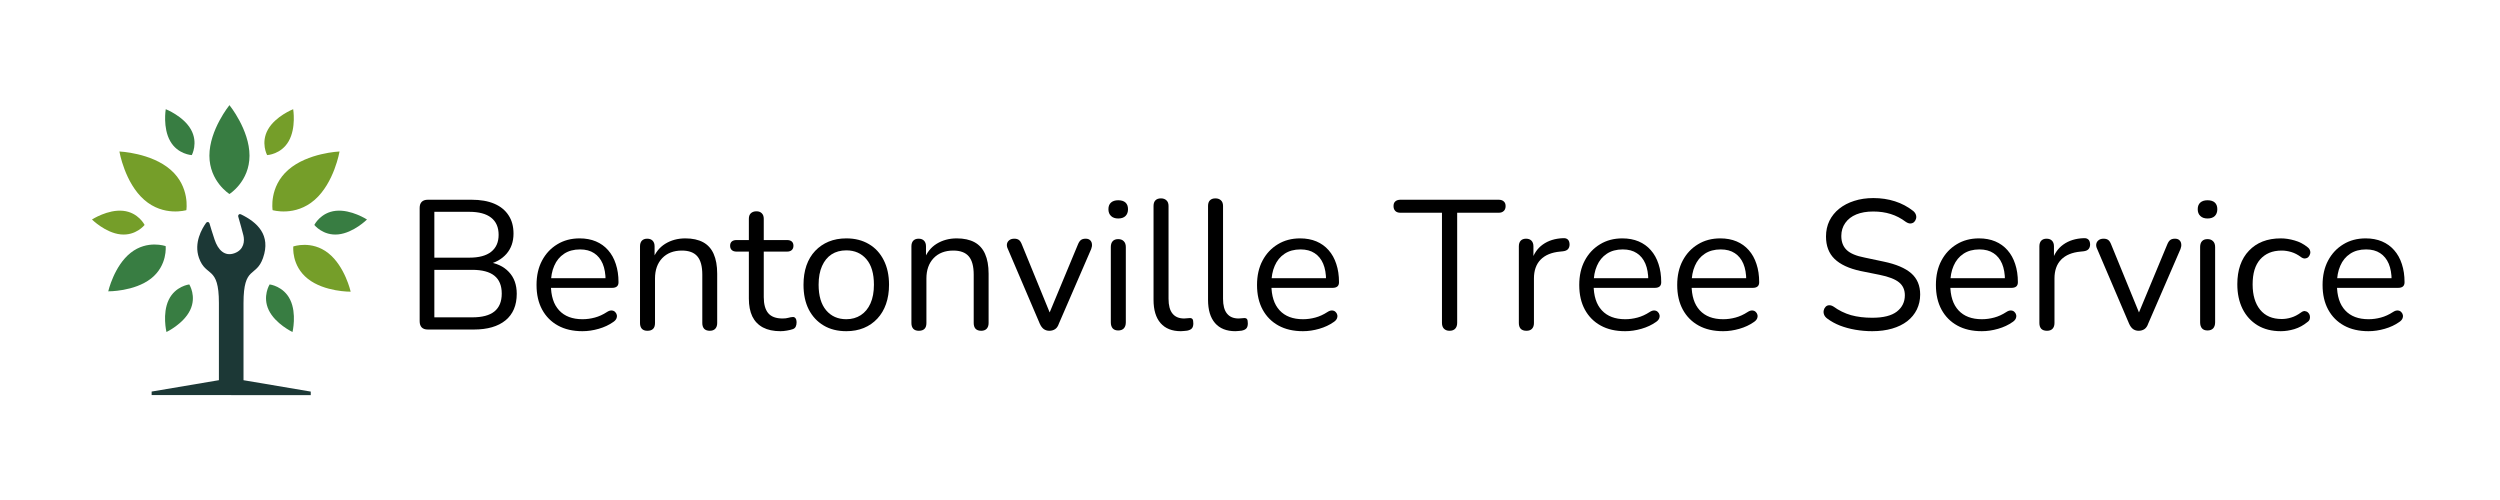 <?xml version="1.0" encoding="UTF-8"?>
<svg xmlns="http://www.w3.org/2000/svg" xmlns:xlink="http://www.w3.org/1999/xlink" width="500" zoomAndPan="magnify" viewBox="0 0 375 75" height="100" preserveAspectRatio="xMidYMid meet" version="1.0">
  <defs>
    <g></g>
    <clipPath id="b11e39d4a1">
      <path d="M 22 32 L 47 32 L 47 59.27 L 22 59.27 Z M 22 32 " clip-rule="nonzero"></path>
    </clipPath>
    <clipPath id="bf9ab660a8">
      <path d="M 16 15.77 L 55.047 15.77 L 55.047 50 L 16 50 Z M 16 15.77 " clip-rule="nonzero"></path>
    </clipPath>
    <clipPath id="6ac637ef2a">
      <path d="M 13.797 16 L 53 16 L 53 44 L 13.797 44 Z M 13.797 16 " clip-rule="nonzero"></path>
    </clipPath>
  </defs>
  <g fill="#000000" fill-opacity="1">
    <g transform="translate(60.543, 49.429)">
      <g>
        <path d="M 3.641 0 C 3.234 0 2.926 -0.102 2.719 -0.312 C 2.508 -0.531 2.406 -0.844 2.406 -1.25 L 2.406 -18.234 C 2.406 -18.641 2.508 -18.945 2.719 -19.156 C 2.926 -19.363 3.234 -19.469 3.641 -19.469 L 10.188 -19.469 C 11.531 -19.469 12.664 -19.27 13.594 -18.875 C 14.531 -18.477 15.242 -17.898 15.734 -17.141 C 16.234 -16.391 16.484 -15.473 16.484 -14.391 C 16.484 -13.172 16.129 -12.156 15.422 -11.344 C 14.711 -10.539 13.754 -10.008 12.547 -9.75 L 12.547 -10.141 C 13.922 -9.973 15 -9.473 15.781 -8.641 C 16.57 -7.816 16.969 -6.723 16.969 -5.359 C 16.969 -3.629 16.406 -2.301 15.281 -1.375 C 14.156 -0.457 12.57 0 10.531 0 Z M 4.609 -1.828 L 10.297 -1.828 C 11.773 -1.828 12.879 -2.117 13.609 -2.703 C 14.348 -3.297 14.719 -4.191 14.719 -5.391 C 14.719 -6.598 14.348 -7.492 13.609 -8.078 C 12.879 -8.66 11.773 -8.953 10.297 -8.953 L 4.609 -8.953 Z M 4.609 -10.781 L 9.859 -10.781 C 11.297 -10.781 12.383 -11.07 13.125 -11.656 C 13.875 -12.25 14.25 -13.098 14.25 -14.203 C 14.25 -15.336 13.875 -16.195 13.125 -16.781 C 12.383 -17.363 11.297 -17.656 9.859 -17.656 L 4.609 -17.656 Z M 4.609 -10.781 "></path>
      </g>
    </g>
  </g>
  <g fill="#000000" fill-opacity="1">
    <g transform="translate(79.214, 49.429)">
      <g>
        <path d="M 8.156 0.25 C 6.727 0.25 5.504 -0.031 4.484 -0.594 C 3.461 -1.156 2.672 -1.953 2.109 -2.984 C 1.547 -4.016 1.266 -5.25 1.266 -6.688 C 1.266 -8.082 1.539 -9.301 2.094 -10.344 C 2.645 -11.383 3.406 -12.195 4.375 -12.781 C 5.344 -13.375 6.461 -13.672 7.734 -13.672 C 8.641 -13.672 9.453 -13.52 10.172 -13.219 C 10.891 -12.914 11.5 -12.477 12 -11.906 C 12.508 -11.332 12.895 -10.641 13.156 -9.828 C 13.426 -9.023 13.562 -8.113 13.562 -7.094 C 13.562 -6.801 13.477 -6.586 13.312 -6.453 C 13.145 -6.316 12.906 -6.25 12.594 -6.25 L 2.984 -6.25 L 2.984 -7.703 L 12.078 -7.703 L 11.625 -7.344 C 11.625 -8.344 11.477 -9.188 11.188 -9.875 C 10.895 -10.562 10.469 -11.086 9.906 -11.453 C 9.344 -11.828 8.641 -12.016 7.797 -12.016 C 6.848 -12.016 6.047 -11.797 5.391 -11.359 C 4.742 -10.93 4.254 -10.332 3.922 -9.562 C 3.586 -8.801 3.422 -7.914 3.422 -6.906 L 3.422 -6.734 C 3.422 -5.047 3.832 -3.758 4.656 -2.875 C 5.477 -1.988 6.645 -1.547 8.156 -1.547 C 8.781 -1.547 9.398 -1.629 10.016 -1.797 C 10.629 -1.961 11.234 -2.238 11.828 -2.625 C 12.078 -2.789 12.305 -2.867 12.516 -2.859 C 12.734 -2.848 12.906 -2.781 13.031 -2.656 C 13.164 -2.539 13.254 -2.395 13.297 -2.219 C 13.348 -2.051 13.332 -1.863 13.25 -1.656 C 13.164 -1.457 13.004 -1.281 12.766 -1.125 C 12.148 -0.688 11.426 -0.348 10.594 -0.109 C 9.77 0.129 8.957 0.25 8.156 0.25 Z M 8.156 0.25 "></path>
      </g>
    </g>
  </g>
  <g fill="#000000" fill-opacity="1">
    <g transform="translate(93.907, 49.429)">
      <g>
        <path d="M 3.203 0.188 C 2.836 0.188 2.562 0.086 2.375 -0.109 C 2.188 -0.316 2.094 -0.602 2.094 -0.969 L 2.094 -12.484 C 2.094 -12.848 2.188 -13.129 2.375 -13.328 C 2.562 -13.523 2.828 -13.625 3.172 -13.625 C 3.523 -13.625 3.797 -13.523 3.984 -13.328 C 4.18 -13.129 4.281 -12.848 4.281 -12.484 L 4.281 -10.109 L 3.984 -10.438 C 4.367 -11.508 5 -12.316 5.875 -12.859 C 6.75 -13.398 7.754 -13.672 8.891 -13.672 C 9.961 -13.672 10.852 -13.477 11.562 -13.094 C 12.27 -12.707 12.797 -12.125 13.141 -11.344 C 13.492 -10.562 13.672 -9.57 13.672 -8.375 L 13.672 -0.969 C 13.672 -0.602 13.57 -0.316 13.375 -0.109 C 13.188 0.086 12.914 0.188 12.562 0.188 C 12.195 0.188 11.914 0.086 11.719 -0.109 C 11.531 -0.316 11.438 -0.602 11.438 -0.969 L 11.438 -8.234 C 11.438 -9.484 11.191 -10.395 10.703 -10.969 C 10.211 -11.551 9.438 -11.844 8.375 -11.844 C 7.133 -11.844 6.148 -11.461 5.422 -10.703 C 4.703 -9.941 4.344 -8.926 4.344 -7.656 L 4.344 -0.969 C 4.344 -0.195 3.961 0.188 3.203 0.188 Z M 3.203 0.188 "></path>
      </g>
    </g>
  </g>
  <g fill="#000000" fill-opacity="1">
    <g transform="translate(109.595, 49.429)">
      <g>
        <path d="M 7.484 0.25 C 6.43 0.25 5.551 0.062 4.844 -0.312 C 4.133 -0.695 3.602 -1.25 3.25 -1.969 C 2.906 -2.695 2.734 -3.586 2.734 -4.641 L 2.734 -11.688 L 0.891 -11.688 C 0.578 -11.688 0.336 -11.766 0.172 -11.922 C 0.004 -12.078 -0.078 -12.289 -0.078 -12.562 C -0.078 -12.844 0.004 -13.055 0.172 -13.203 C 0.336 -13.348 0.578 -13.422 0.891 -13.422 L 2.734 -13.422 L 2.734 -16.609 C 2.734 -16.973 2.832 -17.25 3.031 -17.438 C 3.238 -17.633 3.52 -17.734 3.875 -17.734 C 4.219 -17.734 4.484 -17.633 4.672 -17.438 C 4.867 -17.25 4.969 -16.973 4.969 -16.609 L 4.969 -13.422 L 8.453 -13.422 C 8.766 -13.422 9.004 -13.348 9.172 -13.203 C 9.336 -13.055 9.422 -12.844 9.422 -12.562 C 9.422 -12.289 9.336 -12.078 9.172 -11.922 C 9.004 -11.766 8.766 -11.688 8.453 -11.688 L 4.969 -11.688 L 4.969 -4.859 C 4.969 -3.805 5.188 -3.008 5.625 -2.469 C 6.07 -1.926 6.797 -1.656 7.797 -1.656 C 8.141 -1.656 8.438 -1.691 8.688 -1.766 C 8.938 -1.836 9.145 -1.875 9.312 -1.875 C 9.477 -1.895 9.613 -1.836 9.719 -1.703 C 9.832 -1.578 9.891 -1.359 9.891 -1.047 C 9.891 -0.828 9.848 -0.625 9.766 -0.438 C 9.68 -0.258 9.539 -0.133 9.344 -0.062 C 9.113 0.02 8.816 0.094 8.453 0.156 C 8.098 0.219 7.773 0.25 7.484 0.25 Z M 7.484 0.25 "></path>
      </g>
    </g>
  </g>
  <g fill="#000000" fill-opacity="1">
    <g transform="translate(119.261, 49.429)">
      <g>
        <path d="M 7.688 0.25 C 6.375 0.25 5.238 -0.035 4.281 -0.609 C 3.32 -1.18 2.578 -1.984 2.047 -3.016 C 1.523 -4.055 1.266 -5.289 1.266 -6.719 C 1.266 -7.781 1.41 -8.738 1.703 -9.594 C 2.004 -10.457 2.441 -11.191 3.016 -11.797 C 3.586 -12.398 4.266 -12.863 5.047 -13.188 C 5.828 -13.508 6.707 -13.672 7.688 -13.672 C 8.988 -13.672 10.117 -13.383 11.078 -12.812 C 12.035 -12.25 12.773 -11.445 13.297 -10.406 C 13.828 -9.363 14.094 -8.133 14.094 -6.719 C 14.094 -5.645 13.941 -4.68 13.641 -3.828 C 13.348 -2.984 12.914 -2.254 12.344 -1.641 C 11.77 -1.023 11.094 -0.555 10.312 -0.234 C 9.531 0.086 8.656 0.25 7.688 0.25 Z M 7.688 -1.547 C 8.508 -1.547 9.234 -1.75 9.859 -2.156 C 10.484 -2.562 10.969 -3.148 11.312 -3.922 C 11.656 -4.691 11.828 -5.625 11.828 -6.719 C 11.828 -8.395 11.453 -9.672 10.703 -10.547 C 9.953 -11.43 8.945 -11.875 7.688 -11.875 C 6.832 -11.875 6.098 -11.676 5.484 -11.281 C 4.867 -10.883 4.391 -10.301 4.047 -9.531 C 3.703 -8.77 3.531 -7.832 3.531 -6.719 C 3.531 -5.062 3.906 -3.785 4.656 -2.891 C 5.414 -1.992 6.426 -1.547 7.688 -1.547 Z M 7.688 -1.547 "></path>
      </g>
    </g>
  </g>
  <g fill="#000000" fill-opacity="1">
    <g transform="translate(134.618, 49.429)">
      <g>
        <path d="M 3.203 0.188 C 2.836 0.188 2.562 0.086 2.375 -0.109 C 2.188 -0.316 2.094 -0.602 2.094 -0.969 L 2.094 -12.484 C 2.094 -12.848 2.188 -13.129 2.375 -13.328 C 2.562 -13.523 2.828 -13.625 3.172 -13.625 C 3.523 -13.625 3.797 -13.523 3.984 -13.328 C 4.18 -13.129 4.281 -12.848 4.281 -12.484 L 4.281 -10.109 L 3.984 -10.438 C 4.367 -11.508 5 -12.316 5.875 -12.859 C 6.75 -13.398 7.754 -13.672 8.891 -13.672 C 9.961 -13.672 10.852 -13.477 11.562 -13.094 C 12.27 -12.707 12.797 -12.125 13.141 -11.344 C 13.492 -10.562 13.672 -9.57 13.672 -8.375 L 13.672 -0.969 C 13.672 -0.602 13.57 -0.316 13.375 -0.109 C 13.188 0.086 12.914 0.188 12.562 0.188 C 12.195 0.188 11.914 0.086 11.719 -0.109 C 11.531 -0.316 11.438 -0.602 11.438 -0.969 L 11.438 -8.234 C 11.438 -9.484 11.191 -10.395 10.703 -10.969 C 10.211 -11.551 9.438 -11.844 8.375 -11.844 C 7.133 -11.844 6.148 -11.461 5.422 -10.703 C 4.703 -9.941 4.344 -8.926 4.344 -7.656 L 4.344 -0.969 C 4.344 -0.195 3.961 0.188 3.203 0.188 Z M 3.203 0.188 "></path>
      </g>
    </g>
  </g>
  <g fill="#000000" fill-opacity="1">
    <g transform="translate(150.305, 49.429)">
      <g>
        <path d="M 7.094 0.188 C 6.781 0.188 6.504 0.102 6.266 -0.062 C 6.023 -0.238 5.82 -0.516 5.656 -0.891 L 0.891 -12.047 C 0.754 -12.316 0.703 -12.57 0.734 -12.812 C 0.773 -13.051 0.891 -13.242 1.078 -13.391 C 1.266 -13.547 1.52 -13.625 1.844 -13.625 C 2.145 -13.625 2.379 -13.555 2.547 -13.422 C 2.711 -13.297 2.859 -13.066 2.984 -12.734 L 7.516 -1.656 L 6.766 -1.656 L 11.375 -12.734 C 11.508 -13.066 11.66 -13.297 11.828 -13.422 C 11.992 -13.555 12.234 -13.625 12.547 -13.625 C 12.836 -13.625 13.062 -13.547 13.219 -13.391 C 13.375 -13.242 13.461 -13.055 13.484 -12.828 C 13.516 -12.598 13.477 -12.348 13.375 -12.078 L 8.531 -0.891 C 8.406 -0.516 8.219 -0.238 7.969 -0.062 C 7.719 0.102 7.426 0.188 7.094 0.188 Z M 7.094 0.188 "></path>
      </g>
    </g>
  </g>
  <g fill="#000000" fill-opacity="1">
    <g transform="translate(164.529, 49.429)">
      <g>
        <path d="M 3.203 0.141 C 2.836 0.141 2.562 0.035 2.375 -0.172 C 2.188 -0.391 2.094 -0.691 2.094 -1.078 L 2.094 -12.375 C 2.094 -12.758 2.188 -13.051 2.375 -13.25 C 2.562 -13.457 2.836 -13.562 3.203 -13.562 C 3.555 -13.562 3.832 -13.457 4.031 -13.25 C 4.238 -13.051 4.344 -12.758 4.344 -12.375 L 4.344 -1.078 C 4.344 -0.691 4.242 -0.391 4.047 -0.172 C 3.848 0.035 3.566 0.141 3.203 0.141 Z M 3.203 -16.656 C 2.742 -16.656 2.383 -16.781 2.125 -17.031 C 1.863 -17.281 1.734 -17.617 1.734 -18.047 C 1.734 -18.484 1.863 -18.816 2.125 -19.047 C 2.383 -19.273 2.742 -19.391 3.203 -19.391 C 3.68 -19.391 4.047 -19.273 4.297 -19.047 C 4.547 -18.816 4.672 -18.484 4.672 -18.047 C 4.672 -17.617 4.547 -17.281 4.297 -17.031 C 4.047 -16.781 3.68 -16.656 3.203 -16.656 Z M 3.203 -16.656 "></path>
      </g>
    </g>
  </g>
  <g fill="#000000" fill-opacity="1">
    <g transform="translate(170.937, 49.429)">
      <g>
        <path d="M 6.188 0.25 C 4.863 0.25 3.848 -0.156 3.141 -0.969 C 2.441 -1.781 2.094 -2.941 2.094 -4.453 L 2.094 -18.531 C 2.094 -18.906 2.188 -19.188 2.375 -19.375 C 2.562 -19.57 2.836 -19.672 3.203 -19.672 C 3.555 -19.672 3.832 -19.57 4.031 -19.375 C 4.238 -19.188 4.344 -18.906 4.344 -18.531 L 4.344 -4.609 C 4.344 -3.617 4.539 -2.879 4.938 -2.391 C 5.332 -1.898 5.914 -1.656 6.688 -1.656 C 6.852 -1.656 7 -1.664 7.125 -1.688 C 7.258 -1.707 7.391 -1.719 7.516 -1.719 C 7.711 -1.727 7.852 -1.676 7.938 -1.562 C 8.02 -1.457 8.062 -1.238 8.062 -0.906 C 8.062 -0.582 7.988 -0.336 7.844 -0.172 C 7.695 -0.004 7.457 0.109 7.125 0.172 C 6.977 0.18 6.82 0.195 6.656 0.219 C 6.488 0.238 6.332 0.25 6.188 0.25 Z M 6.188 0.25 "></path>
      </g>
    </g>
  </g>
  <g fill="#000000" fill-opacity="1">
    <g transform="translate(179.112, 49.429)">
      <g>
        <path d="M 6.188 0.25 C 4.863 0.25 3.848 -0.156 3.141 -0.969 C 2.441 -1.781 2.094 -2.941 2.094 -4.453 L 2.094 -18.531 C 2.094 -18.906 2.188 -19.188 2.375 -19.375 C 2.562 -19.57 2.836 -19.672 3.203 -19.672 C 3.555 -19.672 3.832 -19.57 4.031 -19.375 C 4.238 -19.188 4.344 -18.906 4.344 -18.531 L 4.344 -4.609 C 4.344 -3.617 4.539 -2.879 4.938 -2.391 C 5.332 -1.898 5.914 -1.656 6.688 -1.656 C 6.852 -1.656 7 -1.664 7.125 -1.688 C 7.258 -1.707 7.391 -1.719 7.516 -1.719 C 7.711 -1.727 7.852 -1.676 7.938 -1.562 C 8.02 -1.457 8.062 -1.238 8.062 -0.906 C 8.062 -0.582 7.988 -0.336 7.844 -0.172 C 7.695 -0.004 7.457 0.109 7.125 0.172 C 6.977 0.18 6.82 0.195 6.656 0.219 C 6.488 0.238 6.332 0.25 6.188 0.25 Z M 6.188 0.25 "></path>
      </g>
    </g>
  </g>
  <g fill="#000000" fill-opacity="1">
    <g transform="translate(187.288, 49.429)">
      <g>
        <path d="M 8.156 0.25 C 6.727 0.25 5.504 -0.031 4.484 -0.594 C 3.461 -1.156 2.672 -1.953 2.109 -2.984 C 1.547 -4.016 1.266 -5.25 1.266 -6.688 C 1.266 -8.082 1.539 -9.301 2.094 -10.344 C 2.645 -11.383 3.406 -12.195 4.375 -12.781 C 5.344 -13.375 6.461 -13.672 7.734 -13.672 C 8.641 -13.672 9.453 -13.52 10.172 -13.219 C 10.891 -12.914 11.5 -12.477 12 -11.906 C 12.508 -11.332 12.895 -10.641 13.156 -9.828 C 13.426 -9.023 13.562 -8.113 13.562 -7.094 C 13.562 -6.801 13.477 -6.586 13.312 -6.453 C 13.145 -6.316 12.906 -6.25 12.594 -6.25 L 2.984 -6.25 L 2.984 -7.703 L 12.078 -7.703 L 11.625 -7.344 C 11.625 -8.344 11.477 -9.188 11.188 -9.875 C 10.895 -10.562 10.469 -11.086 9.906 -11.453 C 9.344 -11.828 8.641 -12.016 7.797 -12.016 C 6.848 -12.016 6.047 -11.797 5.391 -11.359 C 4.742 -10.93 4.254 -10.332 3.922 -9.562 C 3.586 -8.801 3.422 -7.914 3.422 -6.906 L 3.422 -6.734 C 3.422 -5.047 3.832 -3.758 4.656 -2.875 C 5.477 -1.988 6.645 -1.547 8.156 -1.547 C 8.781 -1.547 9.398 -1.629 10.016 -1.797 C 10.629 -1.961 11.234 -2.238 11.828 -2.625 C 12.078 -2.789 12.305 -2.867 12.516 -2.859 C 12.734 -2.848 12.906 -2.781 13.031 -2.656 C 13.164 -2.539 13.254 -2.395 13.297 -2.219 C 13.348 -2.051 13.332 -1.863 13.25 -1.656 C 13.164 -1.457 13.004 -1.281 12.766 -1.125 C 12.148 -0.688 11.426 -0.348 10.594 -0.109 C 9.77 0.129 8.957 0.25 8.156 0.25 Z M 8.156 0.25 "></path>
      </g>
    </g>
  </g>
  <g fill="#000000" fill-opacity="1">
    <g transform="translate(201.981, 49.429)">
      <g></g>
    </g>
  </g>
  <g fill="#000000" fill-opacity="1">
    <g transform="translate(209.107, 49.429)">
      <g>
        <path d="M 8.312 0.188 C 7.969 0.188 7.691 0.082 7.484 -0.125 C 7.285 -0.332 7.188 -0.625 7.188 -1 L 7.188 -17.516 L 0.969 -17.516 C 0.633 -17.516 0.375 -17.602 0.188 -17.781 C 0.008 -17.969 -0.078 -18.211 -0.078 -18.516 C -0.078 -18.828 0.008 -19.062 0.188 -19.219 C 0.375 -19.383 0.633 -19.469 0.969 -19.469 L 15.688 -19.469 C 16.02 -19.469 16.273 -19.383 16.453 -19.219 C 16.641 -19.062 16.734 -18.828 16.734 -18.516 C 16.734 -18.203 16.641 -17.957 16.453 -17.781 C 16.273 -17.602 16.02 -17.516 15.688 -17.516 L 9.469 -17.516 L 9.469 -1 C 9.469 -0.625 9.367 -0.332 9.172 -0.125 C 8.984 0.082 8.695 0.188 8.312 0.188 Z M 8.312 0.188 "></path>
      </g>
    </g>
  </g>
  <g fill="#000000" fill-opacity="1">
    <g transform="translate(225.733, 49.429)">
      <g>
        <path d="M 3.234 0.188 C 2.859 0.188 2.57 0.086 2.375 -0.109 C 2.188 -0.316 2.094 -0.602 2.094 -0.969 L 2.094 -12.484 C 2.094 -12.848 2.188 -13.129 2.375 -13.328 C 2.562 -13.523 2.828 -13.625 3.172 -13.625 C 3.523 -13.625 3.797 -13.523 3.984 -13.328 C 4.18 -13.129 4.281 -12.848 4.281 -12.484 L 4.281 -10.25 L 4 -10.25 C 4.301 -11.332 4.863 -12.164 5.688 -12.75 C 6.52 -13.344 7.539 -13.66 8.75 -13.703 C 9.031 -13.723 9.254 -13.66 9.422 -13.516 C 9.586 -13.379 9.68 -13.145 9.703 -12.812 C 9.711 -12.5 9.633 -12.25 9.469 -12.062 C 9.312 -11.883 9.055 -11.773 8.703 -11.734 L 8.266 -11.688 C 7.004 -11.57 6.035 -11.172 5.359 -10.484 C 4.691 -9.797 4.359 -8.852 4.359 -7.656 L 4.359 -0.969 C 4.359 -0.602 4.258 -0.316 4.062 -0.109 C 3.875 0.086 3.598 0.188 3.234 0.188 Z M 3.234 0.188 "></path>
      </g>
    </g>
  </g>
  <g fill="#000000" fill-opacity="1">
    <g transform="translate(235.621, 49.429)">
      <g>
        <path d="M 8.156 0.25 C 6.727 0.25 5.504 -0.031 4.484 -0.594 C 3.461 -1.156 2.672 -1.953 2.109 -2.984 C 1.547 -4.016 1.266 -5.25 1.266 -6.688 C 1.266 -8.082 1.539 -9.301 2.094 -10.344 C 2.645 -11.383 3.406 -12.195 4.375 -12.781 C 5.344 -13.375 6.461 -13.672 7.734 -13.672 C 8.641 -13.672 9.453 -13.52 10.172 -13.219 C 10.891 -12.914 11.5 -12.477 12 -11.906 C 12.508 -11.332 12.895 -10.641 13.156 -9.828 C 13.426 -9.023 13.562 -8.113 13.562 -7.094 C 13.562 -6.801 13.477 -6.586 13.312 -6.453 C 13.145 -6.316 12.906 -6.25 12.594 -6.25 L 2.984 -6.25 L 2.984 -7.703 L 12.078 -7.703 L 11.625 -7.344 C 11.625 -8.344 11.477 -9.188 11.188 -9.875 C 10.895 -10.562 10.469 -11.086 9.906 -11.453 C 9.344 -11.828 8.641 -12.016 7.797 -12.016 C 6.848 -12.016 6.047 -11.797 5.391 -11.359 C 4.742 -10.93 4.254 -10.332 3.922 -9.562 C 3.586 -8.801 3.422 -7.914 3.422 -6.906 L 3.422 -6.734 C 3.422 -5.047 3.832 -3.758 4.656 -2.875 C 5.477 -1.988 6.645 -1.547 8.156 -1.547 C 8.781 -1.547 9.398 -1.629 10.016 -1.797 C 10.629 -1.961 11.234 -2.238 11.828 -2.625 C 12.078 -2.789 12.305 -2.867 12.516 -2.859 C 12.734 -2.848 12.906 -2.781 13.031 -2.656 C 13.164 -2.539 13.254 -2.395 13.297 -2.219 C 13.348 -2.051 13.332 -1.863 13.25 -1.656 C 13.164 -1.457 13.004 -1.281 12.766 -1.125 C 12.148 -0.688 11.426 -0.348 10.594 -0.109 C 9.77 0.129 8.957 0.25 8.156 0.25 Z M 8.156 0.25 "></path>
      </g>
    </g>
  </g>
  <g fill="#000000" fill-opacity="1">
    <g transform="translate(250.315, 49.429)">
      <g>
        <path d="M 8.156 0.25 C 6.727 0.25 5.504 -0.031 4.484 -0.594 C 3.461 -1.156 2.672 -1.953 2.109 -2.984 C 1.547 -4.016 1.266 -5.25 1.266 -6.688 C 1.266 -8.082 1.539 -9.301 2.094 -10.344 C 2.645 -11.383 3.406 -12.195 4.375 -12.781 C 5.344 -13.375 6.461 -13.672 7.734 -13.672 C 8.641 -13.672 9.453 -13.52 10.172 -13.219 C 10.891 -12.914 11.5 -12.477 12 -11.906 C 12.508 -11.332 12.895 -10.641 13.156 -9.828 C 13.426 -9.023 13.562 -8.113 13.562 -7.094 C 13.562 -6.801 13.477 -6.586 13.312 -6.453 C 13.145 -6.316 12.906 -6.25 12.594 -6.25 L 2.984 -6.25 L 2.984 -7.703 L 12.078 -7.703 L 11.625 -7.344 C 11.625 -8.344 11.477 -9.188 11.188 -9.875 C 10.895 -10.562 10.469 -11.086 9.906 -11.453 C 9.344 -11.828 8.641 -12.016 7.797 -12.016 C 6.848 -12.016 6.047 -11.797 5.391 -11.359 C 4.742 -10.93 4.254 -10.332 3.922 -9.562 C 3.586 -8.801 3.422 -7.914 3.422 -6.906 L 3.422 -6.734 C 3.422 -5.047 3.832 -3.758 4.656 -2.875 C 5.477 -1.988 6.645 -1.547 8.156 -1.547 C 8.781 -1.547 9.398 -1.629 10.016 -1.797 C 10.629 -1.961 11.234 -2.238 11.828 -2.625 C 12.078 -2.789 12.305 -2.867 12.516 -2.859 C 12.734 -2.848 12.906 -2.781 13.031 -2.656 C 13.164 -2.539 13.254 -2.395 13.297 -2.219 C 13.348 -2.051 13.332 -1.863 13.25 -1.656 C 13.164 -1.457 13.004 -1.281 12.766 -1.125 C 12.148 -0.688 11.426 -0.348 10.594 -0.109 C 9.77 0.129 8.957 0.25 8.156 0.25 Z M 8.156 0.25 "></path>
      </g>
    </g>
  </g>
  <g fill="#000000" fill-opacity="1">
    <g transform="translate(265.008, 49.429)">
      <g></g>
    </g>
  </g>
  <g fill="#000000" fill-opacity="1">
    <g transform="translate(272.134, 49.429)">
      <g>
        <path d="M 8.703 0.25 C 7.836 0.25 6.988 0.176 6.156 0.031 C 5.332 -0.113 4.566 -0.32 3.859 -0.594 C 3.148 -0.875 2.508 -1.227 1.938 -1.656 C 1.719 -1.82 1.566 -2.008 1.484 -2.219 C 1.398 -2.438 1.379 -2.648 1.422 -2.859 C 1.461 -3.066 1.551 -3.242 1.688 -3.391 C 1.832 -3.547 2.004 -3.629 2.203 -3.641 C 2.41 -3.66 2.633 -3.598 2.875 -3.453 C 3.695 -2.859 4.578 -2.426 5.516 -2.156 C 6.461 -1.895 7.523 -1.766 8.703 -1.766 C 10.359 -1.766 11.586 -2.07 12.391 -2.688 C 13.191 -3.312 13.594 -4.129 13.594 -5.141 C 13.594 -5.961 13.301 -6.609 12.719 -7.078 C 12.133 -7.555 11.164 -7.93 9.812 -8.203 L 6.938 -8.781 C 5.207 -9.156 3.91 -9.758 3.047 -10.594 C 2.191 -11.426 1.766 -12.547 1.766 -13.953 C 1.766 -14.816 1.938 -15.602 2.281 -16.312 C 2.633 -17.02 3.125 -17.625 3.75 -18.125 C 4.383 -18.633 5.133 -19.023 6 -19.297 C 6.863 -19.578 7.82 -19.719 8.875 -19.719 C 10.031 -19.719 11.109 -19.555 12.109 -19.234 C 13.117 -18.91 14.023 -18.43 14.828 -17.797 C 15.035 -17.629 15.176 -17.438 15.25 -17.219 C 15.32 -17.008 15.328 -16.805 15.266 -16.609 C 15.211 -16.422 15.117 -16.258 14.984 -16.125 C 14.848 -16 14.672 -15.926 14.453 -15.906 C 14.242 -15.895 14.008 -15.973 13.75 -16.141 C 13.02 -16.691 12.258 -17.086 11.469 -17.328 C 10.676 -17.578 9.801 -17.703 8.844 -17.703 C 7.863 -17.703 7.02 -17.555 6.312 -17.266 C 5.602 -16.973 5.051 -16.547 4.656 -15.984 C 4.258 -15.422 4.062 -14.77 4.062 -14.031 C 4.062 -13.145 4.332 -12.441 4.875 -11.922 C 5.414 -11.41 6.305 -11.035 7.547 -10.797 L 10.422 -10.188 C 12.273 -9.801 13.648 -9.219 14.547 -8.438 C 15.441 -7.656 15.891 -6.594 15.891 -5.25 C 15.891 -4.438 15.723 -3.688 15.391 -3 C 15.055 -2.32 14.578 -1.738 13.953 -1.25 C 13.328 -0.77 12.57 -0.398 11.688 -0.141 C 10.801 0.117 9.805 0.25 8.703 0.25 Z M 8.703 0.25 "></path>
      </g>
    </g>
  </g>
  <g fill="#000000" fill-opacity="1">
    <g transform="translate(289.12, 49.429)">
      <g>
        <path d="M 8.156 0.25 C 6.727 0.25 5.504 -0.031 4.484 -0.594 C 3.461 -1.156 2.672 -1.953 2.109 -2.984 C 1.547 -4.016 1.266 -5.25 1.266 -6.688 C 1.266 -8.082 1.539 -9.301 2.094 -10.344 C 2.645 -11.383 3.406 -12.195 4.375 -12.781 C 5.344 -13.375 6.461 -13.672 7.734 -13.672 C 8.641 -13.672 9.453 -13.52 10.172 -13.219 C 10.891 -12.914 11.5 -12.477 12 -11.906 C 12.508 -11.332 12.895 -10.641 13.156 -9.828 C 13.426 -9.023 13.562 -8.113 13.562 -7.094 C 13.562 -6.801 13.477 -6.586 13.312 -6.453 C 13.145 -6.316 12.906 -6.25 12.594 -6.25 L 2.984 -6.25 L 2.984 -7.703 L 12.078 -7.703 L 11.625 -7.344 C 11.625 -8.344 11.477 -9.188 11.188 -9.875 C 10.895 -10.562 10.469 -11.086 9.906 -11.453 C 9.344 -11.828 8.641 -12.016 7.797 -12.016 C 6.848 -12.016 6.047 -11.797 5.391 -11.359 C 4.742 -10.93 4.254 -10.332 3.922 -9.562 C 3.586 -8.801 3.422 -7.914 3.422 -6.906 L 3.422 -6.734 C 3.422 -5.047 3.832 -3.758 4.656 -2.875 C 5.477 -1.988 6.645 -1.547 8.156 -1.547 C 8.781 -1.547 9.398 -1.629 10.016 -1.797 C 10.629 -1.961 11.234 -2.238 11.828 -2.625 C 12.078 -2.789 12.305 -2.867 12.516 -2.859 C 12.734 -2.848 12.906 -2.781 13.031 -2.656 C 13.164 -2.539 13.254 -2.395 13.297 -2.219 C 13.348 -2.051 13.332 -1.863 13.25 -1.656 C 13.164 -1.457 13.004 -1.281 12.766 -1.125 C 12.148 -0.688 11.426 -0.348 10.594 -0.109 C 9.77 0.129 8.957 0.25 8.156 0.25 Z M 8.156 0.25 "></path>
      </g>
    </g>
  </g>
  <g fill="#000000" fill-opacity="1">
    <g transform="translate(303.813, 49.429)">
      <g>
        <path d="M 3.234 0.188 C 2.859 0.188 2.57 0.086 2.375 -0.109 C 2.188 -0.316 2.094 -0.602 2.094 -0.969 L 2.094 -12.484 C 2.094 -12.848 2.188 -13.129 2.375 -13.328 C 2.562 -13.523 2.828 -13.625 3.172 -13.625 C 3.523 -13.625 3.797 -13.523 3.984 -13.328 C 4.18 -13.129 4.281 -12.848 4.281 -12.484 L 4.281 -10.25 L 4 -10.25 C 4.301 -11.332 4.863 -12.164 5.688 -12.75 C 6.52 -13.344 7.539 -13.66 8.75 -13.703 C 9.031 -13.723 9.254 -13.66 9.422 -13.516 C 9.586 -13.379 9.68 -13.145 9.703 -12.812 C 9.711 -12.5 9.633 -12.25 9.469 -12.062 C 9.312 -11.883 9.055 -11.773 8.703 -11.734 L 8.266 -11.688 C 7.004 -11.57 6.035 -11.172 5.359 -10.484 C 4.691 -9.797 4.359 -8.852 4.359 -7.656 L 4.359 -0.969 C 4.359 -0.602 4.258 -0.316 4.062 -0.109 C 3.875 0.086 3.598 0.188 3.234 0.188 Z M 3.234 0.188 "></path>
      </g>
    </g>
  </g>
  <g fill="#000000" fill-opacity="1">
    <g transform="translate(313.701, 49.429)">
      <g>
        <path d="M 7.094 0.188 C 6.781 0.188 6.504 0.102 6.266 -0.062 C 6.023 -0.238 5.82 -0.516 5.656 -0.891 L 0.891 -12.047 C 0.754 -12.316 0.703 -12.57 0.734 -12.812 C 0.773 -13.051 0.891 -13.242 1.078 -13.391 C 1.266 -13.547 1.52 -13.625 1.844 -13.625 C 2.145 -13.625 2.379 -13.555 2.547 -13.422 C 2.711 -13.297 2.859 -13.066 2.984 -12.734 L 7.516 -1.656 L 6.766 -1.656 L 11.375 -12.734 C 11.508 -13.066 11.66 -13.297 11.828 -13.422 C 11.992 -13.555 12.234 -13.625 12.547 -13.625 C 12.836 -13.625 13.062 -13.547 13.219 -13.391 C 13.375 -13.242 13.461 -13.055 13.484 -12.828 C 13.516 -12.598 13.477 -12.348 13.375 -12.078 L 8.531 -0.891 C 8.406 -0.516 8.219 -0.238 7.969 -0.062 C 7.719 0.102 7.426 0.188 7.094 0.188 Z M 7.094 0.188 "></path>
      </g>
    </g>
  </g>
  <g fill="#000000" fill-opacity="1">
    <g transform="translate(327.925, 49.429)">
      <g>
        <path d="M 3.203 0.141 C 2.836 0.141 2.562 0.035 2.375 -0.172 C 2.188 -0.391 2.094 -0.691 2.094 -1.078 L 2.094 -12.375 C 2.094 -12.758 2.188 -13.051 2.375 -13.25 C 2.562 -13.457 2.836 -13.562 3.203 -13.562 C 3.555 -13.562 3.832 -13.457 4.031 -13.25 C 4.238 -13.051 4.344 -12.758 4.344 -12.375 L 4.344 -1.078 C 4.344 -0.691 4.242 -0.391 4.047 -0.172 C 3.848 0.035 3.566 0.141 3.203 0.141 Z M 3.203 -16.656 C 2.742 -16.656 2.383 -16.781 2.125 -17.031 C 1.863 -17.281 1.734 -17.617 1.734 -18.047 C 1.734 -18.484 1.863 -18.816 2.125 -19.047 C 2.383 -19.273 2.742 -19.391 3.203 -19.391 C 3.68 -19.391 4.047 -19.273 4.297 -19.047 C 4.547 -18.816 4.672 -18.484 4.672 -18.047 C 4.672 -17.617 4.547 -17.281 4.297 -17.031 C 4.047 -16.781 3.68 -16.656 3.203 -16.656 Z M 3.203 -16.656 "></path>
      </g>
    </g>
  </g>
  <g fill="#000000" fill-opacity="1">
    <g transform="translate(334.332, 49.429)">
      <g>
        <path d="M 7.797 0.25 C 6.453 0.25 5.289 -0.039 4.312 -0.625 C 3.332 -1.219 2.578 -2.047 2.047 -3.109 C 1.523 -4.172 1.266 -5.398 1.266 -6.797 C 1.266 -7.859 1.41 -8.812 1.703 -9.656 C 2.004 -10.508 2.441 -11.234 3.016 -11.828 C 3.586 -12.43 4.27 -12.891 5.062 -13.203 C 5.863 -13.516 6.773 -13.672 7.797 -13.672 C 8.453 -13.672 9.141 -13.566 9.859 -13.359 C 10.578 -13.16 11.234 -12.816 11.828 -12.328 C 12.004 -12.191 12.117 -12.031 12.172 -11.844 C 12.234 -11.664 12.234 -11.488 12.172 -11.312 C 12.117 -11.133 12.031 -10.984 11.906 -10.859 C 11.781 -10.742 11.617 -10.676 11.422 -10.656 C 11.234 -10.645 11.035 -10.711 10.828 -10.859 C 10.348 -11.223 9.859 -11.477 9.359 -11.625 C 8.867 -11.77 8.391 -11.844 7.922 -11.844 C 7.203 -11.844 6.578 -11.727 6.047 -11.5 C 5.516 -11.27 5.062 -10.941 4.688 -10.516 C 4.32 -10.098 4.039 -9.578 3.844 -8.953 C 3.656 -8.328 3.562 -7.598 3.562 -6.766 C 3.562 -5.16 3.938 -3.895 4.688 -2.969 C 5.445 -2.039 6.523 -1.578 7.922 -1.578 C 8.391 -1.578 8.863 -1.648 9.344 -1.797 C 9.832 -1.941 10.328 -2.195 10.828 -2.562 C 11.035 -2.719 11.227 -2.785 11.406 -2.766 C 11.594 -2.742 11.75 -2.672 11.875 -2.547 C 12.008 -2.43 12.098 -2.281 12.141 -2.094 C 12.18 -1.914 12.176 -1.738 12.125 -1.562 C 12.07 -1.383 11.953 -1.234 11.766 -1.109 C 11.18 -0.629 10.535 -0.281 9.828 -0.062 C 9.129 0.145 8.453 0.25 7.797 0.25 Z M 7.797 0.25 "></path>
      </g>
    </g>
  </g>
  <g fill="#000000" fill-opacity="1">
    <g transform="translate(347.12, 49.429)">
      <g>
        <path d="M 8.156 0.25 C 6.727 0.25 5.504 -0.031 4.484 -0.594 C 3.461 -1.156 2.672 -1.953 2.109 -2.984 C 1.547 -4.016 1.266 -5.25 1.266 -6.688 C 1.266 -8.082 1.539 -9.301 2.094 -10.344 C 2.645 -11.383 3.406 -12.195 4.375 -12.781 C 5.344 -13.375 6.461 -13.672 7.734 -13.672 C 8.641 -13.672 9.453 -13.52 10.172 -13.219 C 10.891 -12.914 11.5 -12.477 12 -11.906 C 12.508 -11.332 12.895 -10.641 13.156 -9.828 C 13.426 -9.023 13.562 -8.113 13.562 -7.094 C 13.562 -6.801 13.477 -6.586 13.312 -6.453 C 13.145 -6.316 12.906 -6.25 12.594 -6.25 L 2.984 -6.25 L 2.984 -7.703 L 12.078 -7.703 L 11.625 -7.344 C 11.625 -8.344 11.477 -9.188 11.188 -9.875 C 10.895 -10.562 10.469 -11.086 9.906 -11.453 C 9.344 -11.828 8.641 -12.016 7.797 -12.016 C 6.848 -12.016 6.047 -11.797 5.391 -11.359 C 4.742 -10.93 4.254 -10.332 3.922 -9.562 C 3.586 -8.801 3.422 -7.914 3.422 -6.906 L 3.422 -6.734 C 3.422 -5.047 3.832 -3.758 4.656 -2.875 C 5.477 -1.988 6.645 -1.547 8.156 -1.547 C 8.781 -1.547 9.398 -1.629 10.016 -1.797 C 10.629 -1.961 11.234 -2.238 11.828 -2.625 C 12.078 -2.789 12.305 -2.867 12.516 -2.859 C 12.734 -2.848 12.906 -2.781 13.031 -2.656 C 13.164 -2.539 13.254 -2.395 13.297 -2.219 C 13.348 -2.051 13.332 -1.863 13.25 -1.656 C 13.164 -1.457 13.004 -1.281 12.766 -1.125 C 12.148 -0.688 11.426 -0.348 10.594 -0.109 C 9.77 0.129 8.957 0.25 8.156 0.25 Z M 8.156 0.25 "></path>
      </g>
    </g>
  </g>
  <g clip-path="url(#b11e39d4a1)">
    <path fill="#1c3836" d="M 34.68 59.258 L 22.746 59.258 L 22.746 58.734 L 32.836 57.027 L 32.836 45.445 C 32.836 39.777 30.895 41.656 29.844 38.68 C 29.051 36.418 30.285 34.305 30.922 33.422 C 30.988 33.332 31.09 33.289 31.199 33.309 C 31.309 33.324 31.391 33.398 31.422 33.504 C 31.582 34.047 31.855 34.957 32.184 35.934 C 32.707 37.496 33.695 38.508 35.16 37.988 C 36.625 37.465 36.711 36.133 36.508 35.301 C 36.363 34.711 35.965 33.277 35.73 32.469 C 35.703 32.359 35.738 32.25 35.82 32.18 C 35.906 32.105 36.02 32.094 36.121 32.141 C 38.598 33.34 40.664 35.25 39.453 38.695 C 38.41 41.676 36.527 39.781 36.527 45.449 L 36.527 57.031 L 46.613 58.738 L 46.613 59.266 L 34.68 59.266 Z M 34.68 59.258 " fill-opacity="1" fill-rule="evenodd"></path>
  </g>
  <g clip-path="url(#bf9ab660a8)">
    <path fill="#387d42" d="M 34.418 15.773 C 34.418 15.773 37.426 19.477 37.426 23.348 C 37.426 27.223 34.418 29.102 34.418 29.102 C 34.418 29.102 31.41 27.223 31.41 23.348 C 31.41 19.477 34.418 15.773 34.418 15.773 Z M 24.863 16.379 C 24.863 16.379 24.391 19.164 25.531 21.168 C 26.664 23.168 28.77 23.266 28.77 23.266 C 28.77 23.266 29.77 21.418 28.637 19.418 C 27.504 17.414 24.863 16.379 24.863 16.379 Z M 55.047 32.926 C 55.047 32.926 52.668 31.383 50.371 31.621 C 48.078 31.859 47.148 33.742 47.148 33.742 C 47.148 33.742 48.445 35.395 50.742 35.16 C 53.039 34.922 55.047 32.926 55.047 32.926 Z M 24.969 49.801 C 24.969 49.801 27.527 48.59 28.523 46.516 C 29.52 44.441 28.391 42.664 28.391 42.664 C 28.391 42.664 26.297 42.906 25.305 44.98 C 24.312 47.055 24.969 49.801 24.969 49.801 Z M 43.875 49.801 C 43.875 49.801 44.535 47.055 43.535 44.98 C 42.539 42.906 40.445 42.664 40.445 42.664 C 40.445 42.664 39.32 44.441 40.312 46.516 C 41.309 48.59 43.875 49.801 43.875 49.801 Z M 16.238 43.699 C 16.238 43.699 20.156 43.742 22.664 41.773 C 25.164 39.805 24.848 36.918 24.848 36.918 C 24.848 36.918 22.105 35.945 19.605 37.918 C 17.105 39.891 16.238 43.699 16.238 43.699 Z M 16.238 43.699 " fill-opacity="1" fill-rule="evenodd"></path>
  </g>
  <g clip-path="url(#6ac637ef2a)">
    <path fill="#759e29" d="M 17.91 22.723 C 17.91 22.723 22.684 22.918 25.605 25.477 C 28.523 28.031 27.953 31.523 27.953 31.523 C 27.953 31.523 24.551 32.535 21.633 29.973 C 18.711 27.414 17.91 22.723 17.91 22.723 Z M 50.93 22.723 C 50.93 22.723 46.156 22.918 43.238 25.477 C 40.32 28.031 40.891 31.523 40.891 31.523 C 40.891 31.523 44.289 32.535 47.207 29.973 C 50.129 27.414 50.93 22.723 50.93 22.723 Z M 43.977 16.379 C 43.977 16.379 41.336 17.418 40.199 19.418 C 39.066 21.418 40.07 23.266 40.07 23.266 C 40.07 23.266 42.172 23.172 43.309 21.168 C 44.445 19.164 43.977 16.379 43.977 16.379 Z M 13.797 32.926 C 13.797 32.926 15.805 34.922 18.098 35.16 C 20.395 35.398 21.691 33.742 21.691 33.742 C 21.691 33.742 20.762 31.859 18.465 31.621 C 16.176 31.383 13.797 32.926 13.797 32.926 Z M 52.602 43.754 C 52.602 43.754 51.742 39.938 49.242 37.969 C 46.742 35.996 43.996 36.969 43.996 36.969 C 43.996 36.969 43.68 39.852 46.184 41.828 C 48.684 43.801 52.602 43.754 52.602 43.754 Z M 52.602 43.754 " fill-opacity="1" fill-rule="evenodd"></path>
  </g>
</svg>
